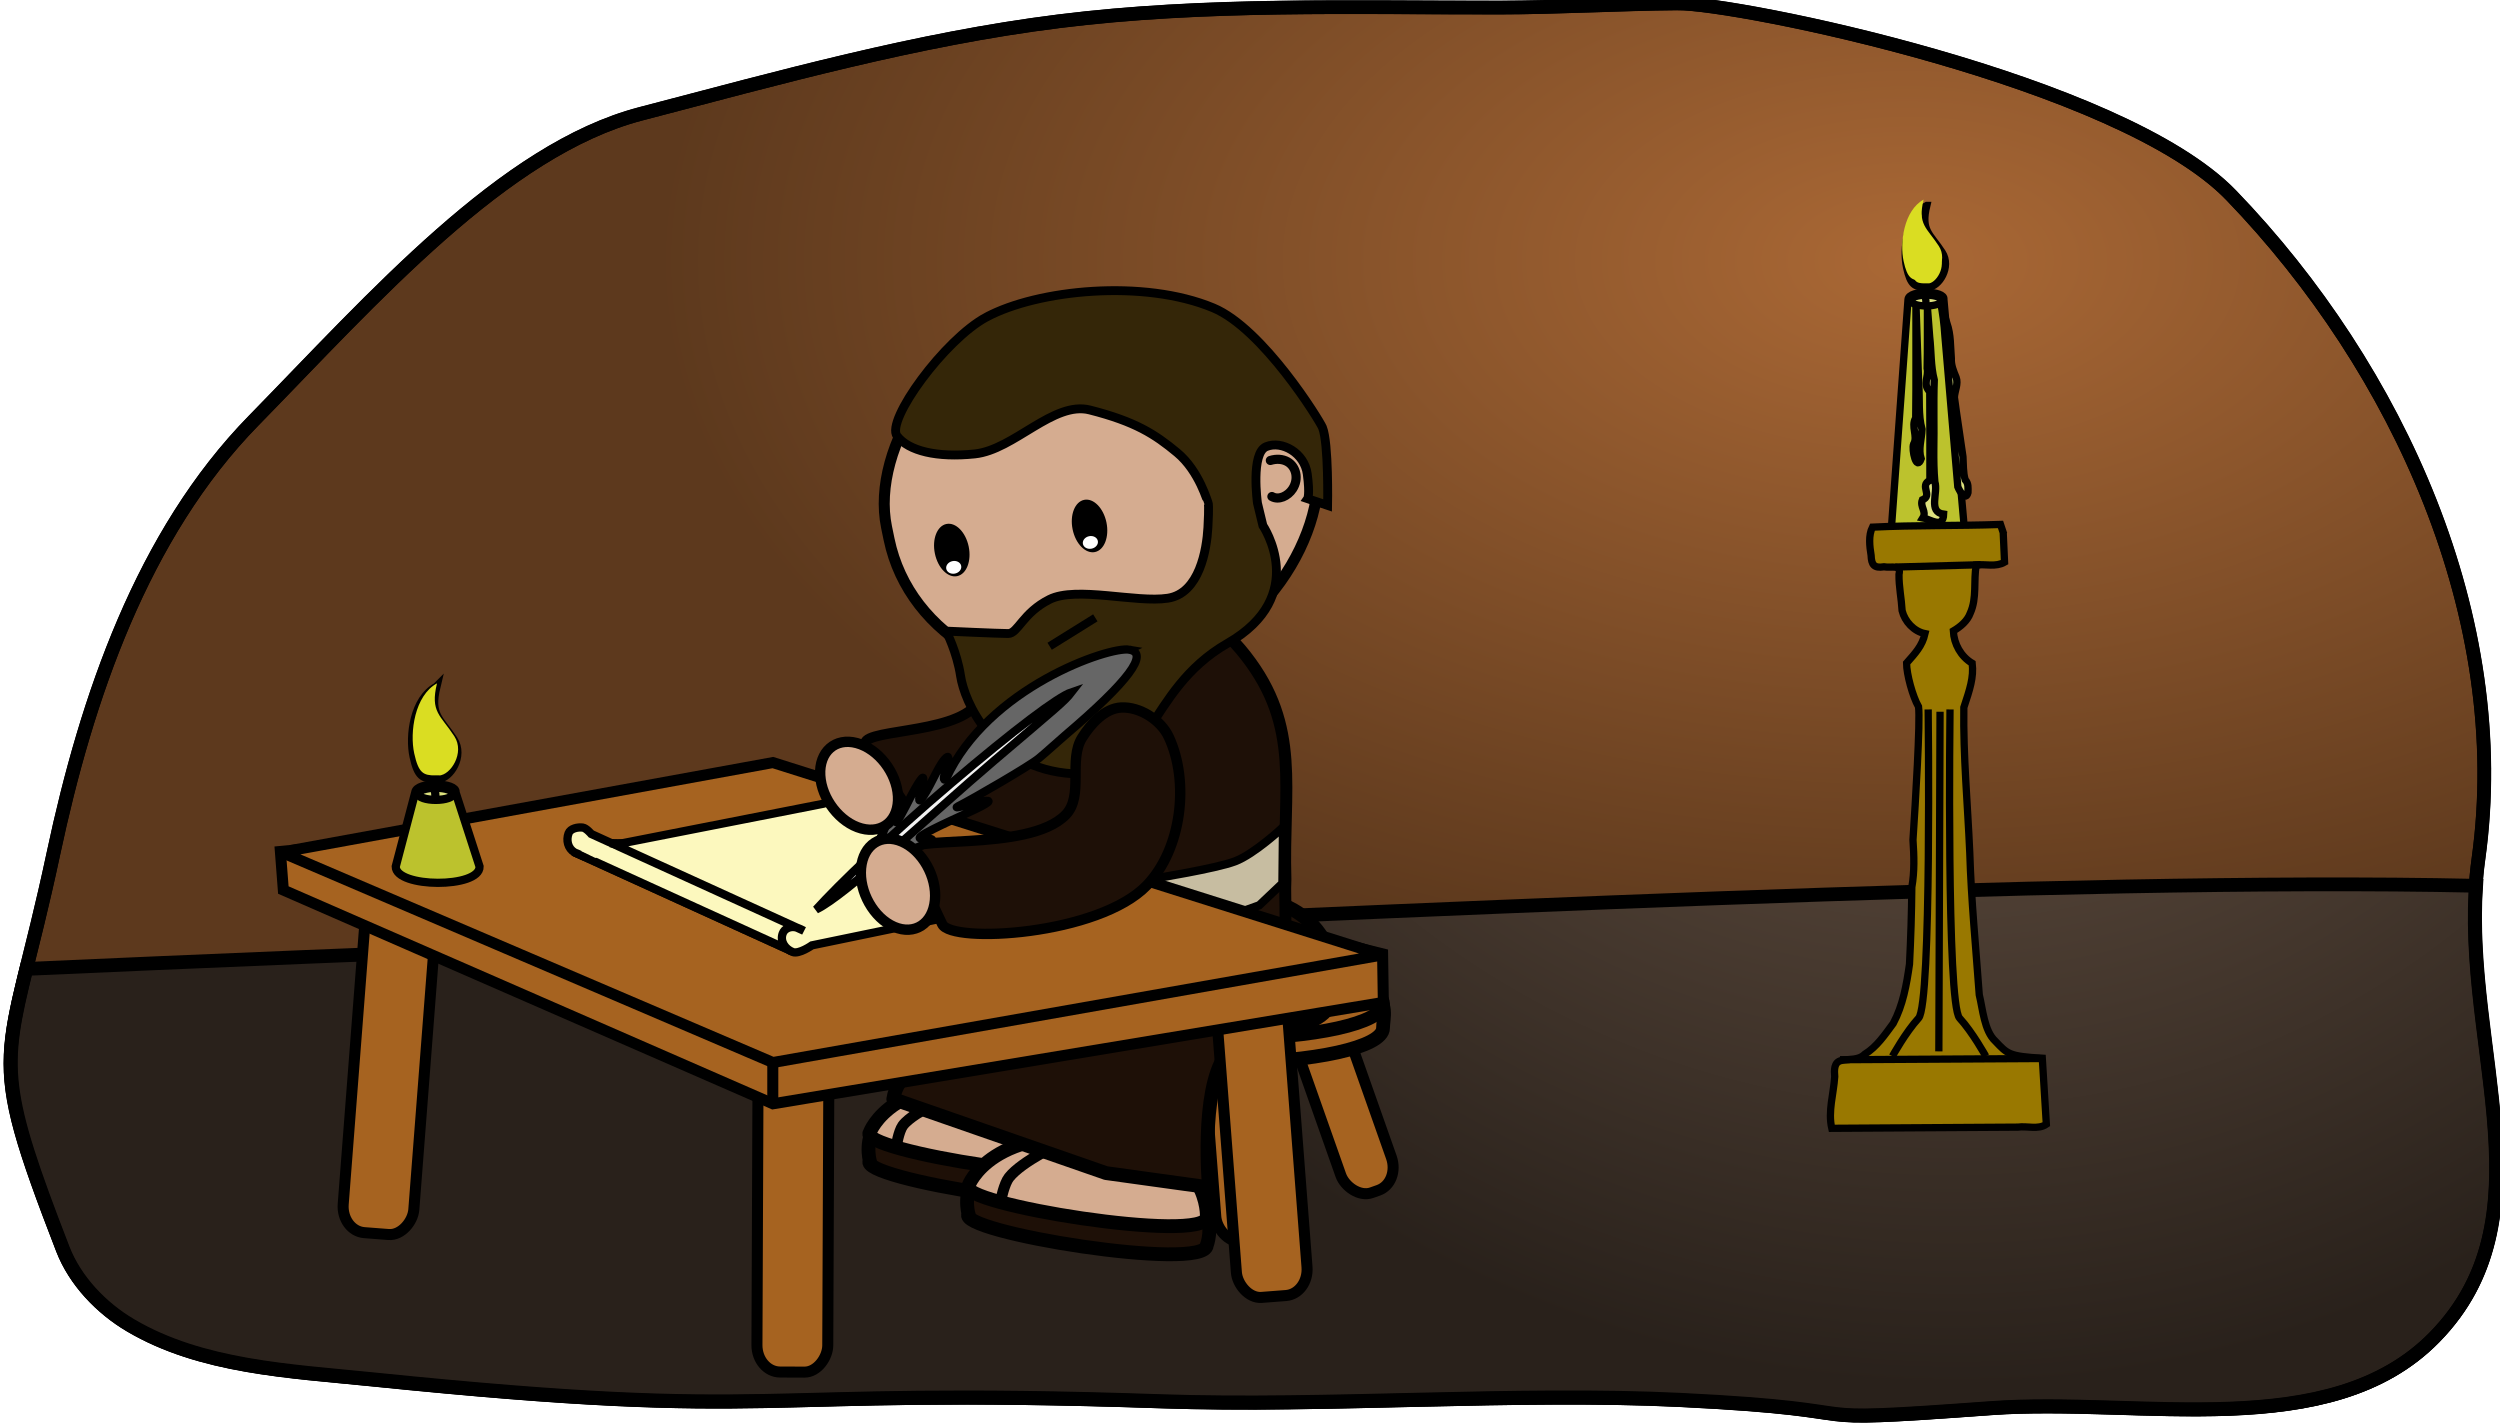 <?xml version="1.0" encoding="UTF-8" standalone="no"?>
<!-- Created with Inkscape (http://www.inkscape.org/) -->
<svg
    xmlns:inkscape="http://www.inkscape.org/namespaces/inkscape"
    xmlns:rdf="http://www.w3.org/1999/02/22-rdf-syntax-ns#"
    xmlns="http://www.w3.org/2000/svg"
    xmlns:sodipodi="http://sodipodi.sourceforge.net/DTD/sodipodi-0.dtd"
    xmlns:ns1="http://sozi.baierouge.fr"
    xmlns:cc="http://creativecommons.org/ns#"
    xmlns:xlink="http://www.w3.org/1999/xlink"
    xmlns:dc="http://purl.org/dc/elements/1.1/"
    id="svg56206"
    sodipodi:docname="New document 62"
    viewBox="0 0 636.78 363.29"
    version="1.1"
    inkscape:version="0.48.3.1 r9886"
  >
  <defs
      id="defs56208"
    >
    <filter
        id="filter225523"
        width="2.783"
        y="-.44"
        x="-.891"
        height="1.88"
        color-interpolation-filters="sRGB"
        inkscape:collect="always"
      >
      <feGaussianBlur
          id="feGaussianBlur225525"
          stdDeviation="6.12"
          inkscape:collect="always"
      />
    </filter
    >
    <filter
        id="filter225527"
        width="2.783"
        y="-.44"
        x="-.891"
        height="1.88"
        color-interpolation-filters="sRGB"
        inkscape:collect="always"
      >
      <feGaussianBlur
          id="feGaussianBlur225529"
          stdDeviation="6.12"
          inkscape:collect="always"
      />
    </filter
    >
    <radialGradient
        id="radialGradient56590"
        gradientUnits="userSpaceOnUse"
        cy="471.31"
        cx="710.7"
        gradientTransform="matrix(1 0 0 .571 -2605 1996.1)"
        r="141.85"
        inkscape:collect="always"
      >
      <stop
          id="stop8450"
          style="stop-color:#aa6835"
          offset="0"
      />
      <stop
          id="stop8452"
          style="stop-color:#5d391d"
          offset="1"
      />
    </radialGradient
    >
    <radialGradient
        id="radialGradient56592"
        gradientUnits="userSpaceOnUse"
        cy="149.4"
        cx="712.26"
        gradientTransform="matrix(-.623 .623 -.645 -.645 -1353 1918.5)"
        r="141.85"
        inkscape:collect="always"
      >
      <stop
          id="stop8458"
          style="stop-color:#7b6351"
          offset="0"
      />
      <stop
          id="stop8460"
          style="stop-color:#29211b"
          offset="1"
      />
    </radialGradient
    >
  </defs
  >
  <sodipodi:namedview
      id="base"
      bordercolor="#666666"
      inkscape:pageshadow="2"
      inkscape:window-y="24"
      fit-margin-left="0"
      pagecolor="#ffffff"
      fit-margin-top="0"
      inkscape:window-maximized="0"
      inkscape:zoom="0.35"
      inkscape:window-x="892"
      inkscape:window-height="415"
      showgrid="false"
      borderopacity="1.0"
      inkscape:current-layer="layer1"
      inkscape:cx="333.1539"
      inkscape:cy="161.65286"
      fit-margin-right="0"
      fit-margin-bottom="0"
      inkscape:window-width="472"
      inkscape:pageopacity="0.0"
      inkscape:document-units="px"
  />
  <g
      id="layer1"
      inkscape:label="Layer 1"
      inkscape:groupmode="layer"
      transform="translate(-56.208 -330.72)"
    >
    <g
        id="g81352"
        transform="matrix(2.244 0 0 2.244 4792.9 -4686)"
      >
      <path
          id="path4313"
          d="m-1920.4 2236c-6.719 0.061-13.469 0.459-20.156 0.469-16.702 0.023-33.521-0.511-50.094 1.562-16.074 2.011-31.765 6.404-47.438 10.5-15.579 4.071-30.3 20.873-43.969 34.844-12.605 12.884-18.935 31.433-22.688 49.062-5.255 24.69-8.084 21.429 1.031 44.969 1.395 3.603 4.36 6.693 7.688 8.656 8.047 4.747 18.049 5.176 27.344 6.125 47.949 4.897 41.486 0.849 89.656 2.5 18.603 0.638 40.314-1.063 58.906-0.156 24.967 1.218 10.32 2.761 35.25 0.938 16.946-1.24 38.445 4.098 50.344-8.031 13.968-14.24 2.293-34.617 5.031-54.375 3.772-27.212-9.037-55.551-28.062-75.281-12.58-13.046-56.124-21.842-62.844-21.781z"
          style="stroke:#000000;stroke-width:1.565;fill:url(#radialGradient56590)"
          inkscape:connector-curvature="0"
      />
      <path
          id="path224908"
          d="m-1848.9 2336c-52.33 0.157-128.7 4.366-189.34 6.719-27.818 1.079-50.695 2.026-69.594 2.875-2.787 11.308-2.856 13.673 4.156 31.781 1.395 3.603 4.36 6.693 7.688 8.656 8.047 4.747 18.049 5.176 27.344 6.125 47.949 4.897 41.486 0.849 89.656 2.5 18.603 0.638 40.314-1.063 58.906-0.156 24.967 1.218 10.32 2.761 35.25 0.938 16.946-1.24 38.445 4.098 50.344-8.031 13.234-13.49 3.456-32.489 4.719-51.25-5.924-0.132-12.294-0.177-19.125-0.156z"
          style="stroke:#000000;stroke-width:1.565;fill:url(#radialGradient56592)"
          inkscape:connector-curvature="0"
      />
      <g
          id="g224843"
          transform="matrix(.313 0 0 .313 -2515.8 1919.6)"
        >
        <g
            id="g224212"
          >
          <rect
              id="rect224206"
              ry="9.725"
              style="stroke:#000000;stroke-width:4;fill:#a66320"
              rx="8.399"
              transform="matrix(.915 .403 -.403 .915 0 0)"
              height="69.402"
              width="19.45"
              y="575.75"
              x="2110.9"
          />
          <rect
              id="rect224208"
              ry="9.725"
              style="stroke:#000000;stroke-width:4;fill:#a66320"
              rx="8.399"
              transform="rotate(-4.401)"
              height="69.402"
              width="19.45"
              y="1520"
              x="1618.3"
          />
          <rect
              id="rect224210"
              style="stroke:#000000;stroke-width:4;fill:#a66320"
              transform="rotate(-19.444)"
              rx="8.399"
              ry="9.725"
              height="69.402"
              width="19.45"
              y="1886.8"
              x="1200.6"
          />
          <g
              id="g224202"
            >
            <path
                id="path224195"
                style="stroke:#000000;stroke-width:5;fill:#a66320"
                d="m1795.4 1373.7c0 6.905-25.19 12.503-56.264 12.503s-56.264-5.598-56.264-12.503c0-6.905-7.943-25.006 56.264-12.503 64.832-10.628 56.264 5.598 56.264 12.503z"
                sodipodi:nodetypes="ssscs"
                inkscape:connector-curvature="0"
                transform="translate(0 8.752)"
            />
            <path
                id="path224193"
                sodipodi:rx="56.263737"
                sodipodi:ry="12.503053"
                style="stroke:#000000;stroke-width:5;fill:#a66320"
                sodipodi:type="arc"
                d="m1795.4 1373.7c0 6.905-25.19 12.503-56.264 12.503s-56.264-5.598-56.264-12.503c0-6.905 25.19-12.503 56.264-12.503s56.264 5.598 56.264 12.503z"
                sodipodi:cy="1373.6907"
                sodipodi:cx="1739.1746"
            />
          </g
          >
        </g
        >
        <path
            id="rect3926-8-3-8-4"
            d="m1712.7 1397-61.083 16.717-0.105 7.36 60.875-17.137z"
            style="stroke:#000000;stroke-width:3.276;fill:#784421"
            inkscape:connector-curvature="0"
        />
        <path
            id="path3929-8-3-5-9"
            d="m1712.7 1397-61.083 16.717-5.257-1.472 60.452-16.822z"
            style="stroke:#000000;stroke-width:3.276;fill:#d38d5f"
            inkscape:connector-curvature="0"
        />
        <g
            id="g224441"
            transform="translate(0 -8.399)"
          >
          <path
              id="path224388"
              sodipodi:nodetypes="cscc"
              style="stroke:#000000;stroke-width:5.013;fill:#1e1007"
              inkscape:connector-curvature="0"
              d="m1695.7 1450.3s0.666-19.926-32.567-28.365c-62.994-15.997-53.868 16.982-53.868 16.982-4.736 6.596 85.892 21.214 86.435 11.383z"
          />
          <path
              id="path73353-2-3-6-60-9"
              d="m1695.7 1440.1s1.446-24.031-32.567-28.365c-45.754-5.83-53.868 16.982-53.868 16.982-4.736 6.596 85.892 21.214 86.435 11.383z"
              sodipodi:nodetypes="cscc"
              style="stroke:#000000;stroke-width:5.013;fill:#d5ac90"
              inkscape:connector-curvature="0"
          />
          <path
              id="path224390"
              d="m1731.5 1469.6s9.521-24.402-32.567-28.365c-63.436-15.997-53.868 16.982-53.868 16.982-4.736 6.596 85.892 21.214 86.435 11.383z"
              sodipodi:nodetypes="cccc"
              style="stroke:#000000;stroke-width:5.013;fill:#1e1007"
              inkscape:connector-curvature="0"
          />
          <path
              id="path54381-5-5-5"
              sodipodi:nodetypes="cscc"
              style="stroke:#000000;stroke-width:5.013;fill:#d5ac90"
              inkscape:connector-curvature="0"
              d="m1731.5 1459.4s1.446-24.031-32.567-28.365c-45.754-5.83-53.868 16.982-53.868 16.982-4.736 6.596 85.892 21.214 86.435 11.383z"
          />
          <path
              id="path224419"
              d="m1678.7 1432.5s-14.228 6.577-18.913 12.51c-1.775 2.248-2.949 8.071-2.949 8.071"
              sodipodi:nodetypes="cac"
              style="stroke:#000000;stroke-width:4;fill:none"
              inkscape:connector-curvature="0"
          />
          <path
              id="path224419-9"
              d="m1629.5 1420s-6.293 3.428-8.285 6.258c-1.496 2.126-2.324 7.446-2.324 7.446"
              sodipodi:nodetypes="cac"
              style="stroke:#000000;stroke-width:4;fill:none"
              inkscape:connector-curvature="0"
          />
        </g
        >
        <path
            id="path54383-8-9-0"
            d="m1617.8 1408.2c2.646-17.944 36.986-23.056 56.054-33.582 25.176-13.898 53.699-42.361 76.956-38.996 21.399 3.097 29.55 21.563 26.223 36.043-3.289 14.318-30.57 8.637-38.883 20.75-9.085 13.237-5.833 47.812-5.878 47.805l-37.344-5.181z"
            sodipodi:nodetypes="casaascc"
            style="stroke-linejoin:round;fill-rule:evenodd;stroke:#000000;stroke-linecap:round;stroke-width:5.013;fill:#1e1007"
            inkscape:connector-curvature="0"
        />
        <g
            id="g55230-8-0-2"
            transform="matrix(.938 .079 -.079 .938 -578.59 239.51)"
          >
          <path
              id="path73379-2-3-41-3-4-3"
              style="stroke-linejoin:round;fill-rule:evenodd;stroke:#000000;stroke-linecap:round;stroke-width:4;fill:#1e1007"
              d="m2480.4 848.62c-4.431-5.634-13.509-8.814-20.393-6.818-6.075 1.762-9.926 8.733-11.986 14.714-3.301 9.582 5.909 21.76 0.608 30.398-7.972 12.989-46.366 13.364-41.172 19.883l18.965 23.798c5.194 6.518 47.822-6.294 58.859-24.447 9.997-16.444 7.017-42.4-4.879-57.527z"
              inkscape:transform-center-x="-6.5046421"
              inkscape:export-ydpi="90"
              sodipodi:nodetypes="aaaassaa"
              inkscape:transform-center-y="28.85988"
              inkscape:export-filename="/home/sarato/Documents/cartoon2.png"
              inkscape:connector-curvature="0"
              inkscape:export-xdpi="90"
          />
        </g
        >
        <g
            id="g224798"
          >
          <path
              id="path3932-5-3-3-6-1-5-5-0-2-3-0-2-5-4-0-2"
              sodipodi:nodetypes="csscccccccccccscccccc"
              style="stroke-linejoin:round;fill-rule:evenodd;stroke:#000000;stroke-linecap:round;stroke-width:4.334;fill:#1e1007"
              inkscape:connector-curvature="0"
              d="m1705.5 1224.8c0.225 0 0.449 0.01 0.673 0.012 0.126 0 0.254-0.021 0.382-0.018 0.197 0 0.396-0.018 0.593-0.014v0.053c15.02 0.801 29.023 10.42 38.464 22.608 20.236 25.951 13.389 48.117 14.392 81.052-0.44 8.45 1.195 18.583-2.04 25.925-11.941 8.002-18.094 9.447-32.524 11.381-3.833 0.206-9.923 0.29-16.535 0.367l-0.011 0.026c-0.694 0.013-1.354 0.001-2.038 0.001h-0.202c-6.613 0-12.704-0.023-16.541-0.186-14.468-1.775-37.468-0.751-47.776-10.856-5.749-5.636-1.95-17.456-2.559-25.901 0.343-32.94 7.396-55.191 27.11-81.363 9.197-12.291 23.006-22.063 38.009-23.029v-0.076c0.197 0 0.396-0.018 0.593-0.015z"
          />
          <path
              id="path224796"
              d="m1712.5 1328.2s22.102-3.536 29.175-6.189c7.073-2.652 17.45-12.377 17.45-12.377l-0.21 20.334-8.399 7.957-6.189 2.21-26.523 4.863z"
              style="stroke:#000000;stroke-width:3;fill:#c7bda1"
              inkscape:connector-curvature="0"
          />
        </g
        >
        <rect
            id="rect4240-8-4-1-9-4-0-0-9-1-8-4"
            style="stroke-linejoin:bevel;fill-rule:evenodd;stroke:#000000;stroke-linecap:round;stroke-width:4;fill:#d5ac90"
            transform="matrix(-.979 .202 .202 .979 0 0)"
            rx="75.668"
            ry="65.506"
            height="135.53"
            width="158.12"
            y="1437.5"
            x="-1498"
        />
        <path
            id="path4494-6-5-5-2-5-4-3-9"
            d="m1755.1 1189.7c2.395 1.41 5.803-0.112 7.523-2.788 2.371-3.687 1.21-8.075-1.846-9.826-1.781-1.02-4.052-1.152-6.241-0.473"
            style="stroke-linejoin:round;stroke:#000000;stroke-width:3.326;stroke-linecap:round;fill:none"
            inkscape:connector-curvature="0"
        />
        <path
            id="path54149-9-9-9"
            sodipodi:nodetypes="ssssscscscccssccsccccas"
            style="stroke:#000000;stroke-width:3.216;fill:#342608"
            inkscape:connector-curvature="0"
            d="m1651.6 1124.6c-15.188 8.118-36.72 37.64-32.412 43.18 4.209 5.412 14.473 7.886 28.146 6.464 14.209-1.478 28.569-19.294 41.738-15.936 16.502 4.208 23.523 8.723 31.665 15.479 8.077 6.702 11.09 18.129 11.279 18.312 0 0 0.317 0.887-0.125 8.844-0.442 7.957-3.036 23.857-14.529 25.625-11.493 1.768-33.181-4.425-42.906 0.438-9.725 4.862-11.464 12.375-15 12.375-3.536-0-22.5-0.875-22.5-0.875-0 0 3.924 7.503 5.25 16.344 1.326 8.841 11.481 33.607 40.656 35.375 29.175 1.768 26.097-30.073 56.156-47.312 30.059-17.24 12.808-42.686 12.808-42.686l-1.964-8.127c-0.024-0.178-2.495-18.209 3.188-20.5 5.711-2.303 13.857 2.274 14.875 9.938 1.018 7.663 0.125 8.938 0.125 8.938l7.25 2.438s0.428-22.57-1.875-28.281c-0.965-2.394-21.514-35.81-39.568-43.344-25.325-10.568-63.726-6.591-82.257 3.314z"
        />
        <g
            id="g54151-8-2-05"
            transform="matrix(-.712 .147 -.147 -.712 3068.3 1755.1)"
          >
          <path
              id="path73723-6-8-4-5-9"
              d="m1764.9 1133c0 7.338 3.855 13.286 8.61 13.286 4.756 0 8.611-5.949 8.611-13.286 0-7.338-3.855-13.286-8.611-13.286-4.756 0-8.61 5.948-8.61 13.286z"
              style="fill-rule:evenodd"
              inkscape:connector-curvature="0"
          />
          <path
              id="path73725-94-2-1-3-4"
              sodipodi:rx="0.66307449"
              sodipodi:ry="0.55256206"
              style="fill:#ffffff"
              sodipodi:type="arc"
              d="m-357.84 840.95c0 0.305-0.297 0.553-0.663 0.553-0.366 0-0.663-0.247-0.663-0.553 0-0.305 0.297-0.553 0.663-0.553 0.366 0 0.663 0.247 0.663 0.553z"
              transform="matrix(-5.728 0 0 5.728 -279.2 -3692.6)"
              sodipodi:cy="840.9519"
              sodipodi:cx="-358.50229"
          />
        </g
        >
        <path
            id="path73729-6-0-7-8-3"
            d="m1695.1 1199.1c-1.078-5.227-4.699-8.899-8.086-8.2-3.388 0.699-5.26 5.503-4.182 10.73 1.078 5.227 4.699 8.898 8.086 8.2 3.388-0.699 5.26-5.503 4.182-10.73z"
            style="fill-rule:evenodd"
            inkscape:connector-curvature="0"
        />
        <path
            id="path73731-4-4-9-40-4"
            sodipodi:rx="0.66307449"
            sodipodi:ry="0.55256206"
            style="fill:#ffffff"
            sodipodi:type="arc"
            d="m-357.84 840.95c0 0.305-0.297 0.553-0.663 0.553-0.366 0-0.663-0.247-0.663-0.553 0-0.305 0.297-0.553 0.663-0.553 0.366 0 0.663 0.247 0.663 0.553z"
            transform="matrix(4.081 -.842 -.842 -4.081 3860.4 4336.4)"
            sodipodi:cy="840.9519"
            sodipodi:cx="-358.50229"
        />
        <path
            id="path224283"
            sodipodi:nodetypes="cc"
            style="stroke:#000000;stroke-width:3;fill:none"
            inkscape:connector-curvature="0"
            d="m1674.5 1244 16.566-10.315"
        />
        <g
            id="g224379"
          >
          <rect
              id="rect224208-3"
              style="stroke:#000000;stroke-width:4;fill:#a66320"
              transform="matrix(-.997 -.077 -.077 .997 0 0)"
              rx="8.399"
              ry="9.725"
              height="120.56"
              width="25.683"
              y="1222"
              x="-1551.2"
          />
          <rect
              id="rect224375"
              ry="9.725"
              style="stroke:#000000;stroke-width:4;fill:#a66320"
              rx="8.399"
              transform="matrix(-1 -.004 -.004 1 0 0)"
              height="120.56"
              width="25.683"
              y="1380.3"
              x="-1600"
          />
          <rect
              id="rect224377"
              ry="9.725"
              style="stroke:#000000;stroke-width:4;fill:#a66320"
              rx="8.399"
              transform="rotate(-4.401)"
              height="120.56"
              width="25.683"
              y="1489.6"
              x="1624.2"
          />
          <g
              id="g224309"
            >
            <path
                id="path224305"
                d="m1396.6 1332.4-1.073-13.996 178.62-17.262 221.09 54.41 0.273 17.59-221.37 36.777z"
                sodipodi:nodetypes="ccccccc"
                style="stroke:#000000;stroke-width:4;fill:#a66320"
                inkscape:connector-curvature="0"
            />
            <path
                id="path224303"
                sodipodi:nodetypes="cccccc"
                style="stroke:#000000;stroke-width:4;fill:#a66320"
                inkscape:connector-curvature="0"
                d="m1400.2 1317.9 173.93-31.726 220.92 69.79-220.92 38.987-175.18-74.958z"
            />
            <path
                id="path224307"
                style="stroke:#000000;stroke-width:4;fill:none"
                inkscape:connector-curvature="0"
                d="m1574.1 1395v14.588"
            />
          </g
          >
        </g
        >
        <g
            id="g224507"
            transform="translate(-20.487 -6.476)"
          >
          <g
              id="g224347"
              transform="translate(-2.873 -.221)"
            >
            <g
                id="g224338"
                style="stroke-width:1.905"
                transform="matrix(1.575 0 0 1.575 -947.51 -753.35)"
              >
              <g
                  id="g224329"
                  style="stroke-width:1.905"
                >
                <path
                    id="path224319"
                    sodipodi:nodetypes="ccccccc"
                    style="stroke:#000000;stroke-width:1.905;fill:#fcf8be"
                    inkscape:connector-curvature="0"
                    d="m1571.4 1320.4 48.416 22.05 6.08-4.012-7.658-6.72-35.819-13.857-7.346-0.156z"
                />
                <path
                    id="path224321"
                    style="stroke:#000000;stroke-width:1.905;fill:#fcf8be"
                    d="m1652.8 1321s3.46-1.188 4.697-0.224c1.497 1.166 2.137 3.206 1.008 4.731-0.699 0.944-1.988 1.108-3.062 0.634-0.75-0.33-1.8-1.41-1.8-1.41"
                    inkscape:transform-center-x="-3.1608119"
                    sodipodi:nodetypes="ccscc"
                    inkscape:transform-center-y="2.4106218"
                    inkscape:connector-curvature="0"
                />
                <path
                    id="path224325"
                    style="stroke:#000000;stroke-width:1.905;fill:none"
                    inkscape:connector-curvature="0"
                    d="m1653.8 1324.9-5.581-3.039 5.028-0.995z"
                />
                <path
                    id="path224327"
                    sodipodi:nodetypes="cccc"
                    d="m1655.8 1325.1-4.89-2.837 4.338-0.884z"
                    style="fill:#fcf8be"
                    inkscape:connector-curvature="0"
                />
                <path
                    id="path224336"
                    d="m1571.6 1319.5 3.389 1.642 4.554-1.839-1.917-0.893z"
                    sodipodi:nodetypes="ccccc"
                    style="fill:#fcf8be"
                    inkscape:connector-curvature="0"
                />
              </g
              >
            </g
            >
          </g
          >
          <g
              id="g224490"
              transform="translate(-2.873 -.221)"
            >
            <g
                id="g224492"
                style="stroke-width:1.905"
                transform="matrix(1.575 0 0 1.575 -947.51 -753.35)"
              >
              <g
                  id="g224494"
                  style="stroke-width:1.905"
                >
                <path
                    id="path224496"
                    d="m1571.4 1320.4 48.416 22.05 6.08-4.012-7.658-6.72-35.819-13.857-7.346-0.156z"
                    sodipodi:nodetypes="ccccccc"
                    style="stroke:#000000;stroke-width:1.905;fill:#fcf8be"
                    inkscape:connector-curvature="0"
                />
                <path
                    id="path224316"
                    sodipodi:nodetypes="ccccccsccccsssc"
                    style="stroke:#000000;stroke-width:1.905;fill:#fcf8be"
                    inkscape:connector-curvature="0"
                    d="m1579.5 1318.1 47.96-9.428c1.444-0.539 4.435-0.608 5.879 0.276l45.435 21.176-53.904 11.151s-2.989 2.109-4.446 1.53c-1.763-0.701-2.949-2.479-2.292-4.26 0.406-1.102 1.598-1.62 2.762-1.466 0.812 0.107 2.122 0.85 2.122 0.85l-48.947-22.296s-1.154-1.368-1.966-1.475c-1.164-0.154-2.864 0.208-3.27 1.31-0.594 1.611-0.175 3.475 1.367 4.405 0.149 0.09 1.769 0.712 2.416 1.043 0.057 0.029 1.054-0.642 1.109-0.61"
                />
                <path
                    id="path224505"
                    sodipodi:nodetypes="ccccc"
                    style="fill:#fcf8be"
                    inkscape:connector-curvature="0"
                    d="m1571.6 1319.5 3.389 1.642 4.554-1.839-1.917-0.893z"
                />
              </g
              >
            </g
            >
          </g
          >
        </g
        >
        <g
            id="g55230-8-8"
            style="fill:#1e1007"
            transform="matrix(.917 .215 -.215 .917 -390.38 -39.493)"
          >
          <path
              id="path73379-2-3-41-3-3"
              style="stroke-linejoin:round;fill-rule:evenodd;stroke:#000000;stroke-linecap:round;stroke-width:4;fill:#1e1007"
              d="m2498.1 849.78c-4.431-5.634-13.509-8.814-20.393-6.818-6.075 1.762-9.926 8.733-11.986 14.714-3.301 9.582 5.835 21.716 0.608 30.398-10.712 17.79-60.825 21.521-55.63 28.039l18.965 23.798c5.194 6.518 59.707-9.579 73.317-32.604 9.793-16.567 7.017-42.4-4.879-57.527z"
              inkscape:transform-center-x="-6.5046421"
              inkscape:export-ydpi="90"
              sodipodi:nodetypes="aaaassaa"
              inkscape:transform-center-y="28.85988"
              inkscape:export-filename="/home/sarato/Documents/cartoon2.png"
              inkscape:connector-curvature="0"
              inkscape:export-xdpi="90"
          />
        </g
        >
        <g
            id="g9058"
            style="stroke-width:21.248;fill:#666666"
            transform="matrix(.141 .004 -.004 .141 1738.5 1209.4)"
          >
          <path
              id="rect1323"
              d="m-241.42 260.96c-51.28-7.64-361.55 107.41-461.7 345.36-20.01 18.03 22.1-82.39-5.1-50.14-18.16 21.53-39.81 83.82-58.13 105.06s30.67-113.17-16.09-26.81c-12.63 23.33-30.15 65.49-43.5 84.95-13.35 19.47 21.81-115.79-35.78 30.6-7.06 17.95-17.22 31.73-22.33 44.43-5.11 12.71-7.74 23.1-7.5 30.55s3.36 11.97 9.77 12.92c6.41 0.96 16.11-1.65 28.49-7.22 12.37-5.57 75.12-17.79 41.29-20.66-30.59-2.6 43.42-24.54 65.69-37.09 40.27-22.7-38.96-0.31-16-18.35 22.97-18.03 122.1-63.65 149.3-78.86 76.37-42.69-85 15.48-57.4 0.41 41.36-22.59 181.52-109.47 204.1-129.28s46.36-43.38 66.37-61.41c160.09-144.23 209.79-216.81 158.52-224.46z"
              style="stroke:#000000;stroke-linecap:round;stroke-width:21.248;fill:#666666"
              inkscape:connector-curvature="0"
          />
          <path
              id="path1326"
              d="m-387.06 374.56c-34.15 12.59-143 99.19-303.09 243.42s-279.79 266.42-337.25 333.5c75.4-38.5 286.51-251.29 446.6-395.52s175.91-156.93 193.74-181.4z"
              style="stroke:#000000;stroke-linecap:round;stroke-width:21.248;fill:#f2f2f2"
              inkscape:connector-curvature="0"
          />
        </g
        >
        <path
            id="path73377-6-32-5-3-26"
            style="stroke-linejoin:round;fill-rule:evenodd;stroke:#000000;stroke-linecap:round;stroke-width:3.766;fill:#d5ac90"
            d="m1606.1 1324.5c-0.776 8.531 4.595 18.041 11.997 21.24 7.403 3.199 14.033-1.124 14.81-9.655 0.777-8.531-4.595-18.041-11.997-21.24-7.403-3.199-14.033 1.123-14.81 9.655z"
            inkscape:export-ydpi="90"
            inkscape:export-filename="/home/sarato/Documents/cartoon2.png"
            inkscape:connector-curvature="0"
            inkscape:export-xdpi="90"
        />
        <path
            id="path73377-6-32-5-3-0-7"
            style="stroke-linejoin:round;fill-rule:evenodd;stroke:#000000;stroke-linecap:round;stroke-width:3.766;fill:#d5ac90"
            d="m1591.3 1290.8c0.468 8.554 7.161 17.184 14.95 19.277 7.788 2.092 13.722-3.146 13.254-11.7-0.468-8.554-7.162-17.184-14.95-19.276-7.788-2.092-13.722 3.146-13.254 11.7z"
            inkscape:export-ydpi="90"
            inkscape:export-filename="/home/sarato/Documents/cartoon2.png"
            inkscape:connector-curvature="0"
            inkscape:export-xdpi="90"
        />
      </g
      >
      <g
          id="layer1-6"
          style="stroke:#000000;stroke-width:14.858"
          transform="matrix(.056 0 0 .056 -1912.3 2245.8)"
        >
        <g
            id="g10204"
            style="stroke:#000000;stroke-width:14.858"
            transform="translate(-52.528)"
          >
          <g
              id="g7219"
              style="stroke:#000000;stroke-width:14.858"
            >
            <path
                id="rect9644"
                d="m374.91 424.63c2.244-19.763 75.748-17.723 72.582 0l43.29 484.04c0.714 39.556-151.08 38.62-151.08 0z"
                style="stroke:#000000;stroke-width:14.858;fill:#bcc22d"
                inkscape:connector-curvature="0"
            />
            <path
                id="path9647"
                d="m443.61 427.33c0 6.036-14.233 10.929-31.789 10.929-17.557 0-31.789-4.893-31.789-10.929 0-6.036 14.233-10.929 31.789-10.929 17.557 0 31.789 4.893 31.789 10.929z"
                style="stroke:#000000;stroke-width:14.858;fill:#dde17e"
                inkscape:connector-curvature="0"
            />
            <path
                id="path10180"
                d="m411.28 433.91c0-40.136-29.305-42.006 12.361-46.061"
                style="stroke:#000000;stroke-width:14.858;fill:none"
                inkscape:connector-curvature="0"
            />
            <g
                id="g7174"
                style="stroke:#000000;stroke-width:14.858"
                transform="translate(-2.031,14.398)"
              >
              <path
                  id="path10187"
                  d="m414.91 220.16c-40.056 21.826-49.215 87.879-40.875 125.97 7.811 35.674 16.65 39.29 37.701 39.457-16.651-0.238 23.463-0.248 6.86 0 20.385-0.292 46.917-40.469 27.448-70.4-24.77-38.09-43.63-43.38-31.13-95.03z"
                  sodipodi:nodetypes="csccsc"
                  style="stroke:#000000;stroke-width:14.858;fill:#dadd22"
                  inkscape:connector-curvature="0"
              />
            </g
            >
            <path
                id="path7113"
                d="m390.93 434.15c-0.302 77.031 0.608 154.07-0.462 231.09-10.321 17.14 5.043 37.58-4.283 53.084-4.212 10.795 5.707 56.322 15.286 29.771-6.318-19.682 1.039-39.167 1.743-59.629-8.081-29.817-4.246-61.202-6.75-91.739-1.845-54.194-3.69-108.39-5.535-162.58z"
                style="stroke:#000000;stroke-width:14.858;fill:#dde17e"
                inkscape:connector-curvature="0"
            />
            <path
                id="path7126"
                d="m414.16 441.22c-0.178 41.199 0.467 82.406-0.54 123.6 3.832 17.027-9.927 31.735 5.302 47.256 0.589 59.827 0.154 119.78 0.289 179.67-22.261 10.684 6.655 30.67-15.265 39.61-5.581 13.967 9.148 23.308 1.065 36.359 13.724 2.379 41.084 23.249 42.078-7.377-32.299-4.396-10.63-43.198-17.888-65.827-3.971-43.373-0.982-87.179-1.909-130.74-0.035-25.153-0.222-50.656 0.76-75.401-7.295-28.288-5.963-58.086-9.278-87.164l-4.614-59.981z"
                style="stroke:#000000;stroke-width:14.858;fill:#dde17e"
                inkscape:connector-curvature="0"
            />
            <path
                id="path7145"
                d="m440.43 429.1c4.911 22.841 7.631 46.017 9.138 69.306 8.739 102.16 17.478 204.31 26.217 306.47 3.424 8.56 15.876 29.879 20.604 11.797 0.137-10.325 1.302-18.43-5.715-26.117-4.331-14.989-3.447-30.926-4.474-46.653-5.543-40.242-12.118-80.345-17.347-120.63 0.787-13.241 8.326-27.076 3.568-39.953-5.118-12.376-10.464-24.953-9.779-38.634-1.943-23.759-0.73-48.162-8.829-70.941-4.281-14.934-9.078-29.714-13.384-44.641z"
                style="stroke:#000000;stroke-width:14.858;fill:#dde17e"
                inkscape:connector-curvature="0"
            />
          </g
          >
        </g
        >
      </g
      >
      <g
          id="g225366"
          style="stroke-width:5.405"
          transform="matrix(.153 0 0 .153 -2223.1 2141.6)"
        >
        <g
            id="g225355"
            style="stroke-width:5.405"
            transform="translate(-3.536 -125.54)"
          >
          <path
              id="path225046"
              d="m2223.5 1135.1c0.333 7.333 0.667 14.667 1 22-6.364 3.7-14.021 1.335-21 2-2.157 11.916 0.675 24.463-4.464 35.857-2.09 5.723-7.259 10.061-12.536 13.143 0.443 9.685 5.613 19 14 24 1.262 10.552-1.857 19.56-6.21 32.76-0.499 36.717 2.819 71.301 4.415 107.98 1.069 35.127 4.49 70.17 7.027 105.19 2.559 10.404 3.671 26.818 11.914 34.406 9.106 9.535 10.008 11.222 34.854 12.665 1 16.333 2 32.667 3 49-6.011 4.136-14.21 1.128-21.184 2.121-43.939 0.293-94.066 0.586-138 0.879-2.891-12.584 1.316-25.283 2.189-38.228-0.375-4.807-0.69-10.883 4.908-12.075 5.912-1.336 12.66 0.043 17.375-4.667 8.965-5.527 15.003-14.57 21.145-22.886 7.221-13.505 9.908-28.823 12.048-43.906 0.983-19.01 1.535-38.101 1.735-57.141 2.061-11.636 1.631-23.334 0.848-35.053 1.812-27.935 5.519-88.146 4.129-98.805-4.371-7.571-8.908-24.219-8.885-32.389 6.475-7.332 11.61-12.715 13.696-21.851-8.258-1.637-15.034-9.013-17-17-0.494-8.981-2.436-17.869-2.315-26.888 1.849-7.868-5.358-4.641-11.156-5.685-7.363 1.192-9.297-1.583-9.529-8.427-1.117-6.845-2.058-14.891 1-21 31.642-1.566 63.337-0.882 95-2 0.667 2 1.333 4 2 6z"
              sodipodi:nodetypes="ccccccccccccccccccccccccccccccc"
              style="stroke:#000000;stroke-width:5.405;fill:#997800"
              inkscape:connector-curvature="0"
          />
          <path
              id="path225351"
              d="m2102.4 1526.2 148.53-0.884"
              style="stroke:#000000;stroke-width:5.405;fill:none"
              inkscape:connector-curvature="0"
          />
          <path
              id="path225353"
              sodipodi:nodetypes="cc"
              inkscape:connector-curvature="0"
              style="stroke:#000000;stroke-width:5.405;fill:none"
              d="m2143.5 1160.7 62.976-1.715"
          />
        </g
        >
        <path
            id="path225360"
            sodipodi:nodetypes="csc"
            style="stroke:#000000;stroke-width:5.405;fill:none"
            inkscape:connector-curvature="0"
            d="m2164.3 1140.8s2.652 218.37-7.073 228.98c-9.725 10.609-19.45 28.291-19.45 28.291"
        />
        <path
            id="path225362"
            d="m2180.5 1140.8s-2.652 218.37 7.073 228.98c9.725 10.609 19.45 28.291 19.45 28.291"
            sodipodi:nodetypes="csc"
            style="stroke:#000000;stroke-width:5.405;fill:none"
            inkscape:connector-curvature="0"
        />
        <path
            id="path225364"
            style="stroke:#000000;stroke-width:5.405;fill:none"
            inkscape:connector-curvature="0"
            d="m2173.1 1142.5-0.884 251.97"
        />
      </g
      >
      <g
          id="layer1-6-1"
          style="stroke:#000000;stroke-width:14.858"
          transform="matrix(.063 0 0 .063 -2084 2298.8)"
        >
        <g
            id="g10204-9"
            style="stroke:#000000;stroke-width:14.858"
            transform="translate(-52.528)"
          >
          <g
              id="g7219-8"
              style="stroke:#000000;stroke-width:14.858"
            >
            <path
                id="rect9644-6"
                d="m374.91 424.63c2.244-19.763 75.748-17.723 72.582 0l43.29 133.74c0.714 39.556-151.08 38.62-151.08 0z"
                sodipodi:nodetypes="ccccc"
                style="stroke:#000000;stroke-width:14.858;fill:#bcc22d"
                inkscape:connector-curvature="0"
            />
            <path
                id="path9647-9"
                d="m443.61 427.33c0 6.036-14.233 10.929-31.789 10.929-17.557 0-31.789-4.893-31.789-10.929 0-6.036 14.233-10.929 31.789-10.929 17.557 0 31.789 4.893 31.789 10.929z"
                style="stroke:#000000;stroke-width:14.858;fill:#dde17e"
                inkscape:connector-curvature="0"
            />
            <path
                id="path10180-6"
                d="m411.28 433.91c0-40.136-29.305-42.006 12.361-46.061"
                style="stroke:#000000;stroke-width:14.858;fill:none"
                inkscape:connector-curvature="0"
            />
            <g
                id="g7174-6"
                style="stroke:#000000;stroke-width:14.858"
                transform="translate(-2.031,14.398)"
              >
              <path
                  id="path10187-7"
                  d="m414.91 220.16c-40.056 21.826-49.215 87.879-40.875 125.97 7.811 35.674 16.65 39.29 37.701 39.457-16.651-0.238 23.463-0.248 6.86 0 20.385-0.292 46.917-40.469 27.448-70.4-24.77-38.09-43.63-43.38-31.13-95.03z"
                  sodipodi:nodetypes="csccsc"
                  style="stroke:#000000;stroke-width:14.858;fill:#dadd22"
                  inkscape:connector-curvature="0"
              />
            </g
            >
          </g
          >
        </g
        >
      </g
      >
      <path
          id="path225474"
          style="filter:url(#filter225523);fill:#dadd22"
          d="m2124.8 938.8c-8.088 4.407-9.937 17.744-8.253 25.435 1.577 7.203 3.362 7.933 7.612 7.967-3.362-0.048 4.737-0.05 1.385 0 4.116-0.059 9.473-8.171 5.542-14.215-5.002-7.69-8.811-8.757-6.286-19.187z"
          sodipodi:nodetypes="csccsc"
          inkscape:connector-curvature="0"
          transform="matrix(.275 0 0 .275 -2476.8 2000.1)"
      />
      <path
          id="path225476"
          style="filter:url(#filter225527);fill:#dadd22"
          d="m1579.8 1160c-8.088 4.407-9.937 17.744-8.253 25.434 1.577 7.203 3.362 7.933 7.612 7.967-3.362-0.048 4.737-0.05 1.385 0 4.116-0.059 9.473-8.171 5.542-14.215-5.002-7.69-8.811-8.757-6.286-19.187z"
          sodipodi:nodetypes="csccsc"
          inkscape:connector-curvature="0"
          transform="matrix(.313 0 0 .313 -2555.7 1950.1)"
      />
      <path
          id="path226233"
          d="m-1920.4 2236c-6.719 0.061-13.476 0.471-20.163 0.481-16.702 0.023-33.514-0.525-50.086 1.548-16.074 2.011-31.77 6.414-47.442 10.51-15.579 4.071-30.294 20.873-43.963 34.844-12.605 12.884-18.95 31.447-22.702 49.077-5.255 24.69-8.067 21.412 1.048 44.952 1.395 3.603 4.355 6.71 7.683 8.673 8.047 4.747 18.061 5.176 27.356 6.125 47.949 4.897 41.456 0.842 89.627 2.493 18.603 0.638 40.319-1.056 58.911-0.15 24.967 1.218 10.334 2.747 35.264 0.923 16.946-1.24 38.438 4.091 50.336-8.038 13.968-14.24 2.293-34.602 5.032-54.36 3.772-27.212-9.04-55.552-28.065-75.282-12.58-13.046-56.114-21.856-62.834-21.795z"
          sodipodi:nodetypes="sssssscsssssssss"
          style="stroke:#000000;stroke-width:1.538;fill:none"
          inkscape:connector-curvature="0"
      />
    </g
    >
  </g
  >
</svg
>
